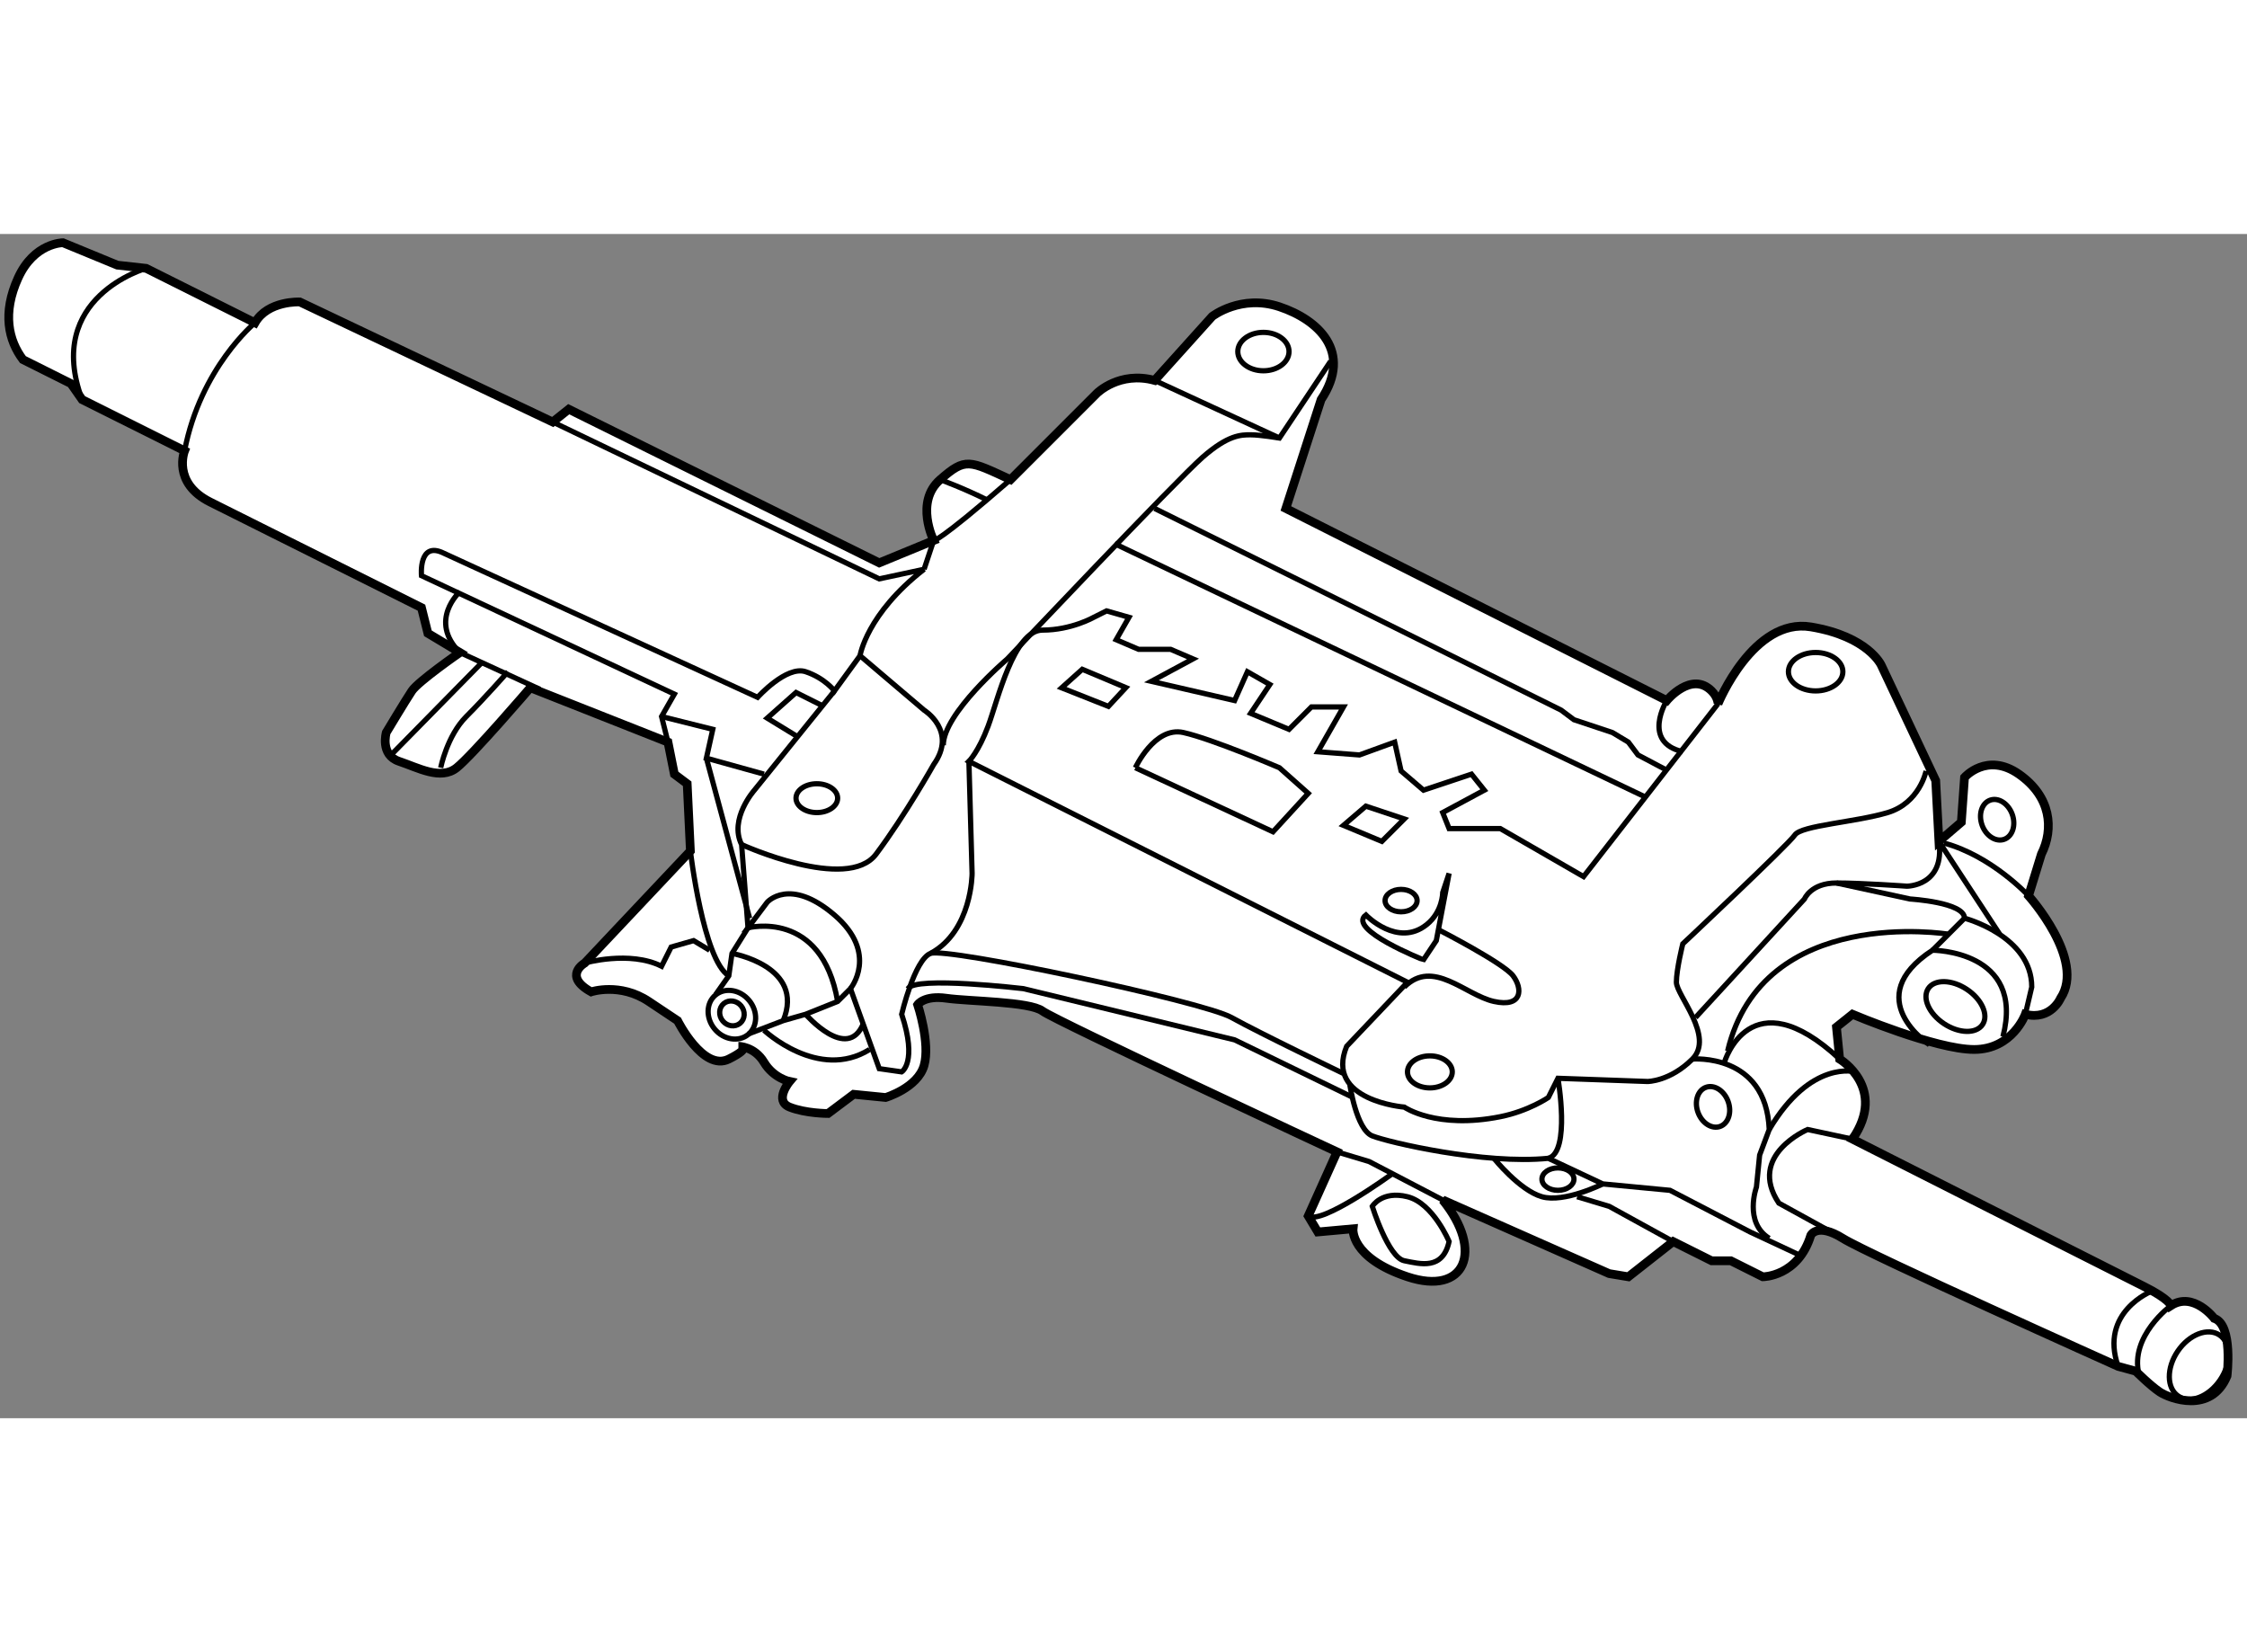 <?xml version="1.0" encoding="utf-8"?>
<!-- Generator: Adobe Illustrator 15.1.0, SVG Export Plug-In . SVG Version: 6.00 Build 0)  -->
<!DOCTYPE svg PUBLIC "-//W3C//DTD SVG 1.1//EN" "http://www.w3.org/Graphics/SVG/1.1/DTD/svg11.dtd">
<svg version="1.1" xmlns="http://www.w3.org/2000/svg" xmlns:xlink="http://www.w3.org/1999/xlink" x="0px" y="0px" width="244.8px"
	 height="180px" viewBox="5.697 10.15 128.681 67.818" enable-background="new 0 0 244.8 180" xml:space="preserve">
	
<rect x="5.697" y="10.15" width="128.681" height="67.818" fill="#808080" stroke="none"/>
	
<g><path fill="#FFFFFF" stroke="#000000" stroke-width="0.5" d="M111.784,61.984c2.017-2.933-0.734-4.583-0.734-4.583l-0.183-1.833
				l0.917-0.733c0,0,4.766,2.016,6.966,2.016s2.934-2.016,2.934-2.016c1.467,0.366,2.017-0.917,2.017-0.917
				c1.466-2.2-1.833-5.867-1.833-5.867l0.733-2.383c0.733-1.467,0.55-3.3-1.283-4.583c-1.833-1.283-3.117,0.183-3.117,0.183
				l-0.183,2.567l-1.283,1.1l-0.184-3.484l-3.116-6.6c0,0-0.733-1.65-4.034-2.2c-3.3-0.55-5.316,4.4-5.316,4.4s0-0.366-0.367-0.733
				c-1.16-1.16-2.567,0.55-2.567,0.55l-21.816-11l2.017-6.233c1.833-2.75-0.183-4.583-2.383-5.317c-2.2-0.733-3.85,0.55-3.85,0.55
				l-3.3,3.667c-2.017-0.55-3.3,0.733-3.3,0.733l-4.95,4.95c-2.383-1.1-2.567-1.283-4.033,0C58.067,25.5,59.167,27.7,59.167,27.7
				l-3.117,1.284l-17.783-8.8l-0.917,0.733l-14.483-6.875c0,0-1.833-0.091-2.567,1.192l-6.233-3.117l-1.65-0.183L9.3,10.65
				c0,0-1.649,0-2.566,2.017c-0.917,2.017-0.55,3.575,0.275,4.675l2.75,1.375l0.641,0.917l5.867,2.933c0,0-0.733,1.833,1.467,2.933
				c2.2,1.1,12.1,6.05,12.1,6.05l0.367,1.467l1.833,1.1c0,0-2.383,1.65-2.75,2.2c-0.367,0.55-1.467,2.383-1.467,2.383
				s-0.367,1.283,0.733,1.65c1.1,0.367,2.383,1.1,3.3,0.367c0.917-0.733,4.217-4.583,4.217-4.583l7.883,3.116l0.367,1.834l0.733,0.55
				l0.184,3.85l-6.05,6.417c0,0-1.284,0.733,0.366,1.65c0,0,1.65-0.55,3.3,0.55s1.65,1.1,1.65,1.1s1.467,2.933,2.934,2.2
				c1.467-0.733,0.55-0.733,0.55-0.733s0.916,0,1.466,0.917c0.55,0.916,1.467,1.1,1.467,1.1s-0.917,1.099,0,1.466
				c0.917,0.367,2.2,0.367,2.2,0.367l1.467-1.1l1.833,0.183c0,0,1.833-0.55,2.2-1.833c0.367-1.283-0.367-3.483-0.367-3.483
				s0.366-0.55,1.65-0.367s4.767,0.183,5.5,0.733c0.734,0.55,16.867,8.067,16.867,8.067l-1.65,3.667l0.55,0.917l2.017-0.183
				c0,0-0.184,1.65,3.116,2.75c3.3,1.1,4.4-1.467,2.017-4.4l9.533,4.217l1.1,0.183l2.567-2.017l2.2,1.1h1.1l1.833,0.917
				c0,0,2.017,0,2.75-2.383c0,0,0.368-0.734,1.834,0.183S127,75,127,75l1.009,0.275c0,0,0.824,0.825,1.375,1.192
				c0.55,0.367,2.934,1.283,3.85-0.917c0,0,0.366-2.934-0.733-3.3c0,0-1.191-1.558-2.475-0.733c0,0-0.092-0.367-1.559-1.1
				C127,69.684,111.784,61.984,111.784,61.984z"></path><path fill="none" stroke="#000000" stroke-width="0.3" d="M20.3,15.234c0,0-3.116,2.566-4.033,7.333"></path><path fill="none" stroke="#000000" stroke-width="0.3" d="M14.067,12.117c0,0-5.867,1.65-3.667,7.517"></path><ellipse transform="matrix(0.77 -0.638 0.638 0.77 -24.039 43.018)" fill="none" stroke="#000000" stroke-width="0.3" cx="47.617" cy="54.834" rx="1.283" ry="1.467"></ellipse><ellipse transform="matrix(0.769 -0.639 0.639 0.769 -24.043 43.045)" fill="none" stroke="#000000" stroke-width="0.3" cx="47.617" cy="54.834" rx="0.681" ry="0.733"></ellipse><ellipse fill="none" stroke="#000000" stroke-width="0.3" cx="87.583" cy="58.134" rx="1.283" ry="0.917"></ellipse><ellipse fill="none" stroke="#000000" stroke-width="0.3" cx="52.475" cy="42.459" rx="1.192" ry="0.825"></ellipse><path fill="none" stroke="#000000" stroke-width="0.3" d="M53.484,36.317L48.9,42c0,0-1.466,1.65-0.733,3.117l0,0l0.367,4.767
				l-0.917,1.466l-0.183,1.284l-0.753,1.071"></path><path fill="none" stroke="#000000" stroke-width="0.3" d="M45.234,45.484c0,0,0.733,6.234,2.2,7.15"></path><path fill="none" stroke="#000000" stroke-width="0.3" d="M48.553,55.963L50.55,55.2l1.284-0.366l1.833-0.734l0.733-0.733
				l1.65,4.583l1.284,0.184c0,0,0.917-0.55,0-3.3c0,0,0.734-3.118,1.65-3.484c0.916-0.366,15.583,2.75,17.233,3.667
				s6.417,3.208,6.417,3.208"></path><path fill="none" stroke="#000000" stroke-width="0.3" d="M48.167,45.117c0,0,6.05,2.75,7.7,0.55c1.65-2.2,3.3-5.133,3.3-5.133
				c1.375-1.925-0.55-3.117-0.55-3.117L54.95,34.3l-1.466,2.017c0,0-0.55-0.733-1.65-1.1c-1.1-0.367-2.75,1.467-2.75,1.467
				l-17.967-8.25c-1.467-0.733-1.283,1.283-1.283,1.283L44.317,36.5l-0.733,1.284l0.367,1.466"></path><path fill="none" stroke="#000000" stroke-width="0.3" d="M81.9,17.434l-2.933,4.4c0,0-1.1-0.184-1.65-0.184s-1.283,0-2.75,1.284
				s-11.183,11.55-11.183,11.55s-3.667,3.116-3.667,4.95"></path><path fill="none" stroke="#000000" stroke-width="0.3" d="M59.534,24.217c0,0,1.283,0.458,2.75,1.191"></path><path fill="none" stroke="#000000" stroke-width="0.3" d="M63.567,24.217c-4.217,3.667-4.4,3.483-4.4,3.483l-0.55,1.65"></path><line fill="none" stroke="#000000" stroke-width="0.3" x1="69.525" y1="27.884" x2="99.867" y2="42.367"></line><polyline fill="none" stroke="#000000" stroke-width="0.3" points="71.817,25.867 95.1,37.417 95.833,37.967 98.034,38.7 
				98.95,39.25 99.5,39.984 101.059,40.809 		"></polyline><ellipse fill="none" stroke="#000000" stroke-width="0.3" cx="78.05" cy="16.884" rx="1.467" ry="1.1"></ellipse><ellipse fill="none" stroke="#000000" stroke-width="0.3" cx="109.675" cy="35.217" rx="1.559" ry="1.1"></ellipse><path fill="none" stroke="#000000" stroke-width="0.3" d="M116,40.901c0,0-0.367,1.833-2.2,2.384
				c-1.833,0.55-4.949,0.733-5.316,1.283c-0.367,0.55-6.417,6.233-6.417,6.233s-0.367,1.466-0.367,2.2c0,0.733,2.2,3.116,0.917,4.399
				s-2.567,1.284-2.567,1.284l-5.133-0.183l-0.55,1.099c0,0-1.122,0.774-2.75,1.1c-3.667,0.734-5.5-0.549-5.5-0.549
				s-4.583-0.366-3.3-3.483l3.483-3.667l-25.116-12.65c0,0,0.55-0.55,1.1-2.017s1.466-5.5,3.116-5.5s2.934-0.733,2.934-0.733
				l0.733-0.367l1.283,0.367l-0.733,1.283l1.283,0.55h1.834l1.283,0.55l-2.383,1.284l4.766,1.1l0.734-1.65l1.283,0.733l-1.1,1.65
				l2.2,0.917l1.283-1.284h1.834l-1.467,2.567l2.383,0.183l2.017-0.733l0.367,1.65l1.283,1.1l2.75-0.917l0.733,0.917l-2.383,1.283
				l0.367,0.917h2.933l4.767,2.75l7.7-9.9"></path><path fill="none" stroke="#000000" stroke-width="0.3" d="M70.717,40.717c0,0,1.1-2.384,2.75-2.017s5.5,2.017,5.5,2.017
				l1.65,1.467l-2.017,2.2L70.717,40.717"></path><ellipse fill="none" stroke="#000000" stroke-width="0.3" cx="85.934" cy="48.325" rx="0.917" ry="0.642"></ellipse><path fill="none" stroke="#000000" stroke-width="0.3" d="M32.034,30.634c0,0-1.833,1.65,0,3.483l4.583,2.108"></path><path fill="none" stroke="#000000" stroke-width="0.3" d="M30.934,40.717c0,0,0.366-1.833,1.466-2.934
				c1.1-1.1,2.384-2.566,2.384-2.566"></path><path fill="none" stroke="#000000" stroke-width="0.3" d="M49.45,55.75c0,0,3.116,2.934,6.05,1.1"></path><path fill="none" stroke="#000000" stroke-width="0.3" d="M39.184,51.9c0,0,2.567-0.733,4.4,0.184l0.55-1.1l1.283-0.367
				l0.917,0.55"></path><path fill="none" stroke="#000000" stroke-width="0.3" d="M54.4,53.367c0,0,1.651-2.017-0.916-4.217
				c-2.567-2.2-3.85-0.733-3.85-0.733l-1.1,1.467c0,0,4.216-1.101,5.133,4.216"></path><path fill="none" stroke="#000000" stroke-width="0.3" d="M47.617,51.35c0,0,4.216,0.733,2.933,3.85"></path><path fill="none" stroke="#000000" stroke-width="0.3" d="M83.184,59.6L76.4,56.3l-12.1-2.933c0,0-6.233-0.733-6.6,0"></path><path fill="none" stroke="#000000" stroke-width="0.3" d="M51.833,54.834c0,0,2.384,2.75,3.3,0.55"></path><path fill="none" stroke="#000000" stroke-width="0.3" d="M83.917,49.15c0,0,1.813,1.885,3.483,0.55
				c0.917-0.733,0.917-1.833,0.917-1.833l0.367-1.1l-0.733,3.85l-0.733,1.1C87.217,51.717,82.817,49.975,83.917,49.15z"></path><path fill="none" stroke="#000000" stroke-width="0.3" d="M102.8,55.017l6.234-6.783c0,0,0.366-0.917,1.833-0.917
				S114.9,47.5,114.9,47.5s2.201,0.001,1.834-2.566l3.483,5.316"></path><path fill="none" stroke="#000000" stroke-width="0.3" d="M84.284,65.834c0,0,0.917,2.933,1.833,3.116
				c0.917,0.184,2.201,0.55,2.567-1.1c0,0-0.917-2.199-2.384-2.566C84.833,64.917,84.284,65.834,84.284,65.834z"></path><polyline fill="none" stroke="#000000" stroke-width="0.3" points="88.317,65.467 84.1,63.267 82.267,62.717 		"></polyline><path fill="none" stroke="#000000" stroke-width="0.3" d="M83,58.867c0,0,0.367,2.566,1.284,2.933s6.417,1.65,10.083,1.284
				l3.117,1.466l3.85,0.367l4.583,2.383l2.75,1.284"></path><ellipse transform="matrix(0.552 -0.834 0.834 0.552 7.388 122.497)" fill="none" stroke="#000000" stroke-width="0.3" cx="117.651" cy="54.375" rx="1.181" ry="1.865"></ellipse><path fill="none" stroke="#000000" stroke-width="0.3" d="M102.617,57.4c0,0,4.217-0.367,4.4,4.034l-0.55,1.466l-0.183,1.833
				c0,0-0.734,2.016,0.733,2.933"></path><path fill="none" stroke="#000000" stroke-width="0.3" d="M91.25,63.084c0,0,1.466,1.833,2.75,2.2
				c1.284,0.367,3.484-0.733,3.484-0.733"></path><ellipse fill="none" stroke="#000000" stroke-width="0.3" cx="94.917" cy="64.275" rx="0.917" ry="0.642"></ellipse><ellipse transform="matrix(0.94 -0.342 0.342 0.94 -7.69 43.715)" fill="none" stroke="#000000" stroke-width="0.3" cx="120.034" cy="43.65" rx="0.917" ry="1.191"></ellipse><path fill="none" stroke="#000000" stroke-width="0.3" d="M110.867,47.317l4.217,0.917c0,0,3.117,0.184,3.117,1.1
				c0,0,3.85,1.007,3.85,3.941l-0.366,1.559"></path><path fill="none" stroke="#000000" stroke-width="0.3" d="M116.184,56.575c0,0-4.034-2.658,0.183-5.408c0,0,5.317,0,4.033,4.95"></path><line fill="none" stroke="#000000" stroke-width="0.3" x1="118.2" y1="49.334" x2="116.367" y2="51.167"></line><path fill="none" stroke="#000000" stroke-width="0.3" d="M104.45,57.584c0,0,1.466-4.951,6.6-0.184"></path><path fill="none" stroke="#000000" stroke-width="0.3" d="M117.284,50.25c0,0-10.633-1.742-12.65,6.692"></path><path fill="none" stroke="#000000" stroke-width="0.3" d="M88.042,49.975c0,0,3.758,1.926,4.308,2.659
				c0.55,0.733,0.55,1.833-1.1,1.466s-3.483-2.475-5.133-0.825"></path><polygon fill="none" stroke="#000000" stroke-width="0.3" points="86.117,43.65 83.917,42.917 82.634,44.017 84.833,44.934 		"></polygon><polygon fill="none" stroke="#000000" stroke-width="0.3" points="66.494,36.14 67.677,35.079 70.172,36.127 69.173,37.202 		"></polygon><line fill="none" stroke="#000000" stroke-width="0.3" x1="71.817" y1="18.534" x2="78.967" y2="21.834"></line><path fill="none" stroke="#000000" stroke-width="0.3" d="M54.95,34.3c0,0,0.367-2.384,3.667-4.95L56.05,29.9l-18.7-8.983"></path><path fill="none" stroke="#000000" stroke-width="0.3" d="M85.384,64c0,0-4.034,2.934-4.767,2.384"></path><path fill="none" stroke="#000000" stroke-width="0.3" d="M121.867,48.05c0,0-2.108-2.292-4.858-3.025"></path><path fill="none" stroke="#000000" stroke-width="0.3" d="M130.025,71.517c0,0-2.384,1.742-1.833,3.942"></path><ellipse transform="matrix(-0.828 -0.561 0.561 -0.828 198.501 210.873)" fill="none" stroke="#000000" stroke-width="0.3" cx="131.584" cy="75" rx="1.466" ry="2.109"></ellipse><path fill="none" stroke="#000000" stroke-width="0.3" d="M111.784,61.984l-2.567-0.55c0,0-3.483,1.466-1.65,4.216l3.667,2.017"></path><path fill="none" stroke="#000000" stroke-width="0.3" d="M111.967,58.134c0,0-2.567-0.733-4.95,3.3"></path><path fill="none" stroke="#000000" stroke-width="0.3" d="M94.917,58.501c0,0,0.733,4.217-0.55,4.583"></path><path fill="none" stroke="#000000" stroke-width="0.3" d="M101.15,36.867c0,0-1.466,2.383,0.917,2.933"></path><path fill="none" stroke="#000000" stroke-width="0.3" d="M128.925,70.692c0,0-3.025,1.191-1.925,4.308"></path><polyline fill="none" stroke="#000000" stroke-width="0.3" points="101.517,67.85 97.85,65.834 96.017,65.284 		"></polyline><path fill="none" stroke="#000000" stroke-width="0.3" d="M61.184,40.351l0.183,6.417c0,0,0,3.299-2.383,4.583"></path><line fill="none" stroke="#000000" stroke-width="0.3" x1="28.092" y1="39.984" x2="33.317" y2="34.667"></line><polyline fill="none" stroke="#000000" stroke-width="0.3" points="51.284,38.884 49.634,37.875 51.284,36.409 52.75,37.142 		"></polyline><polyline fill="none" stroke="#000000" stroke-width="0.3" points="43.583,37.784 46.517,38.517 46.15,40.167 49.45,41.084 		"></polyline><line fill="none" stroke="#000000" stroke-width="0.3" x1="48.625" y1="49.334" x2="46.15" y2="40.167"></line><ellipse transform="matrix(0.94 -0.342 0.342 0.94 -14.306 39.103)" fill="none" stroke="#000000" stroke-width="0.3" cx="103.767" cy="60.131" rx="0.917" ry="1.191"></ellipse></g>


</svg>